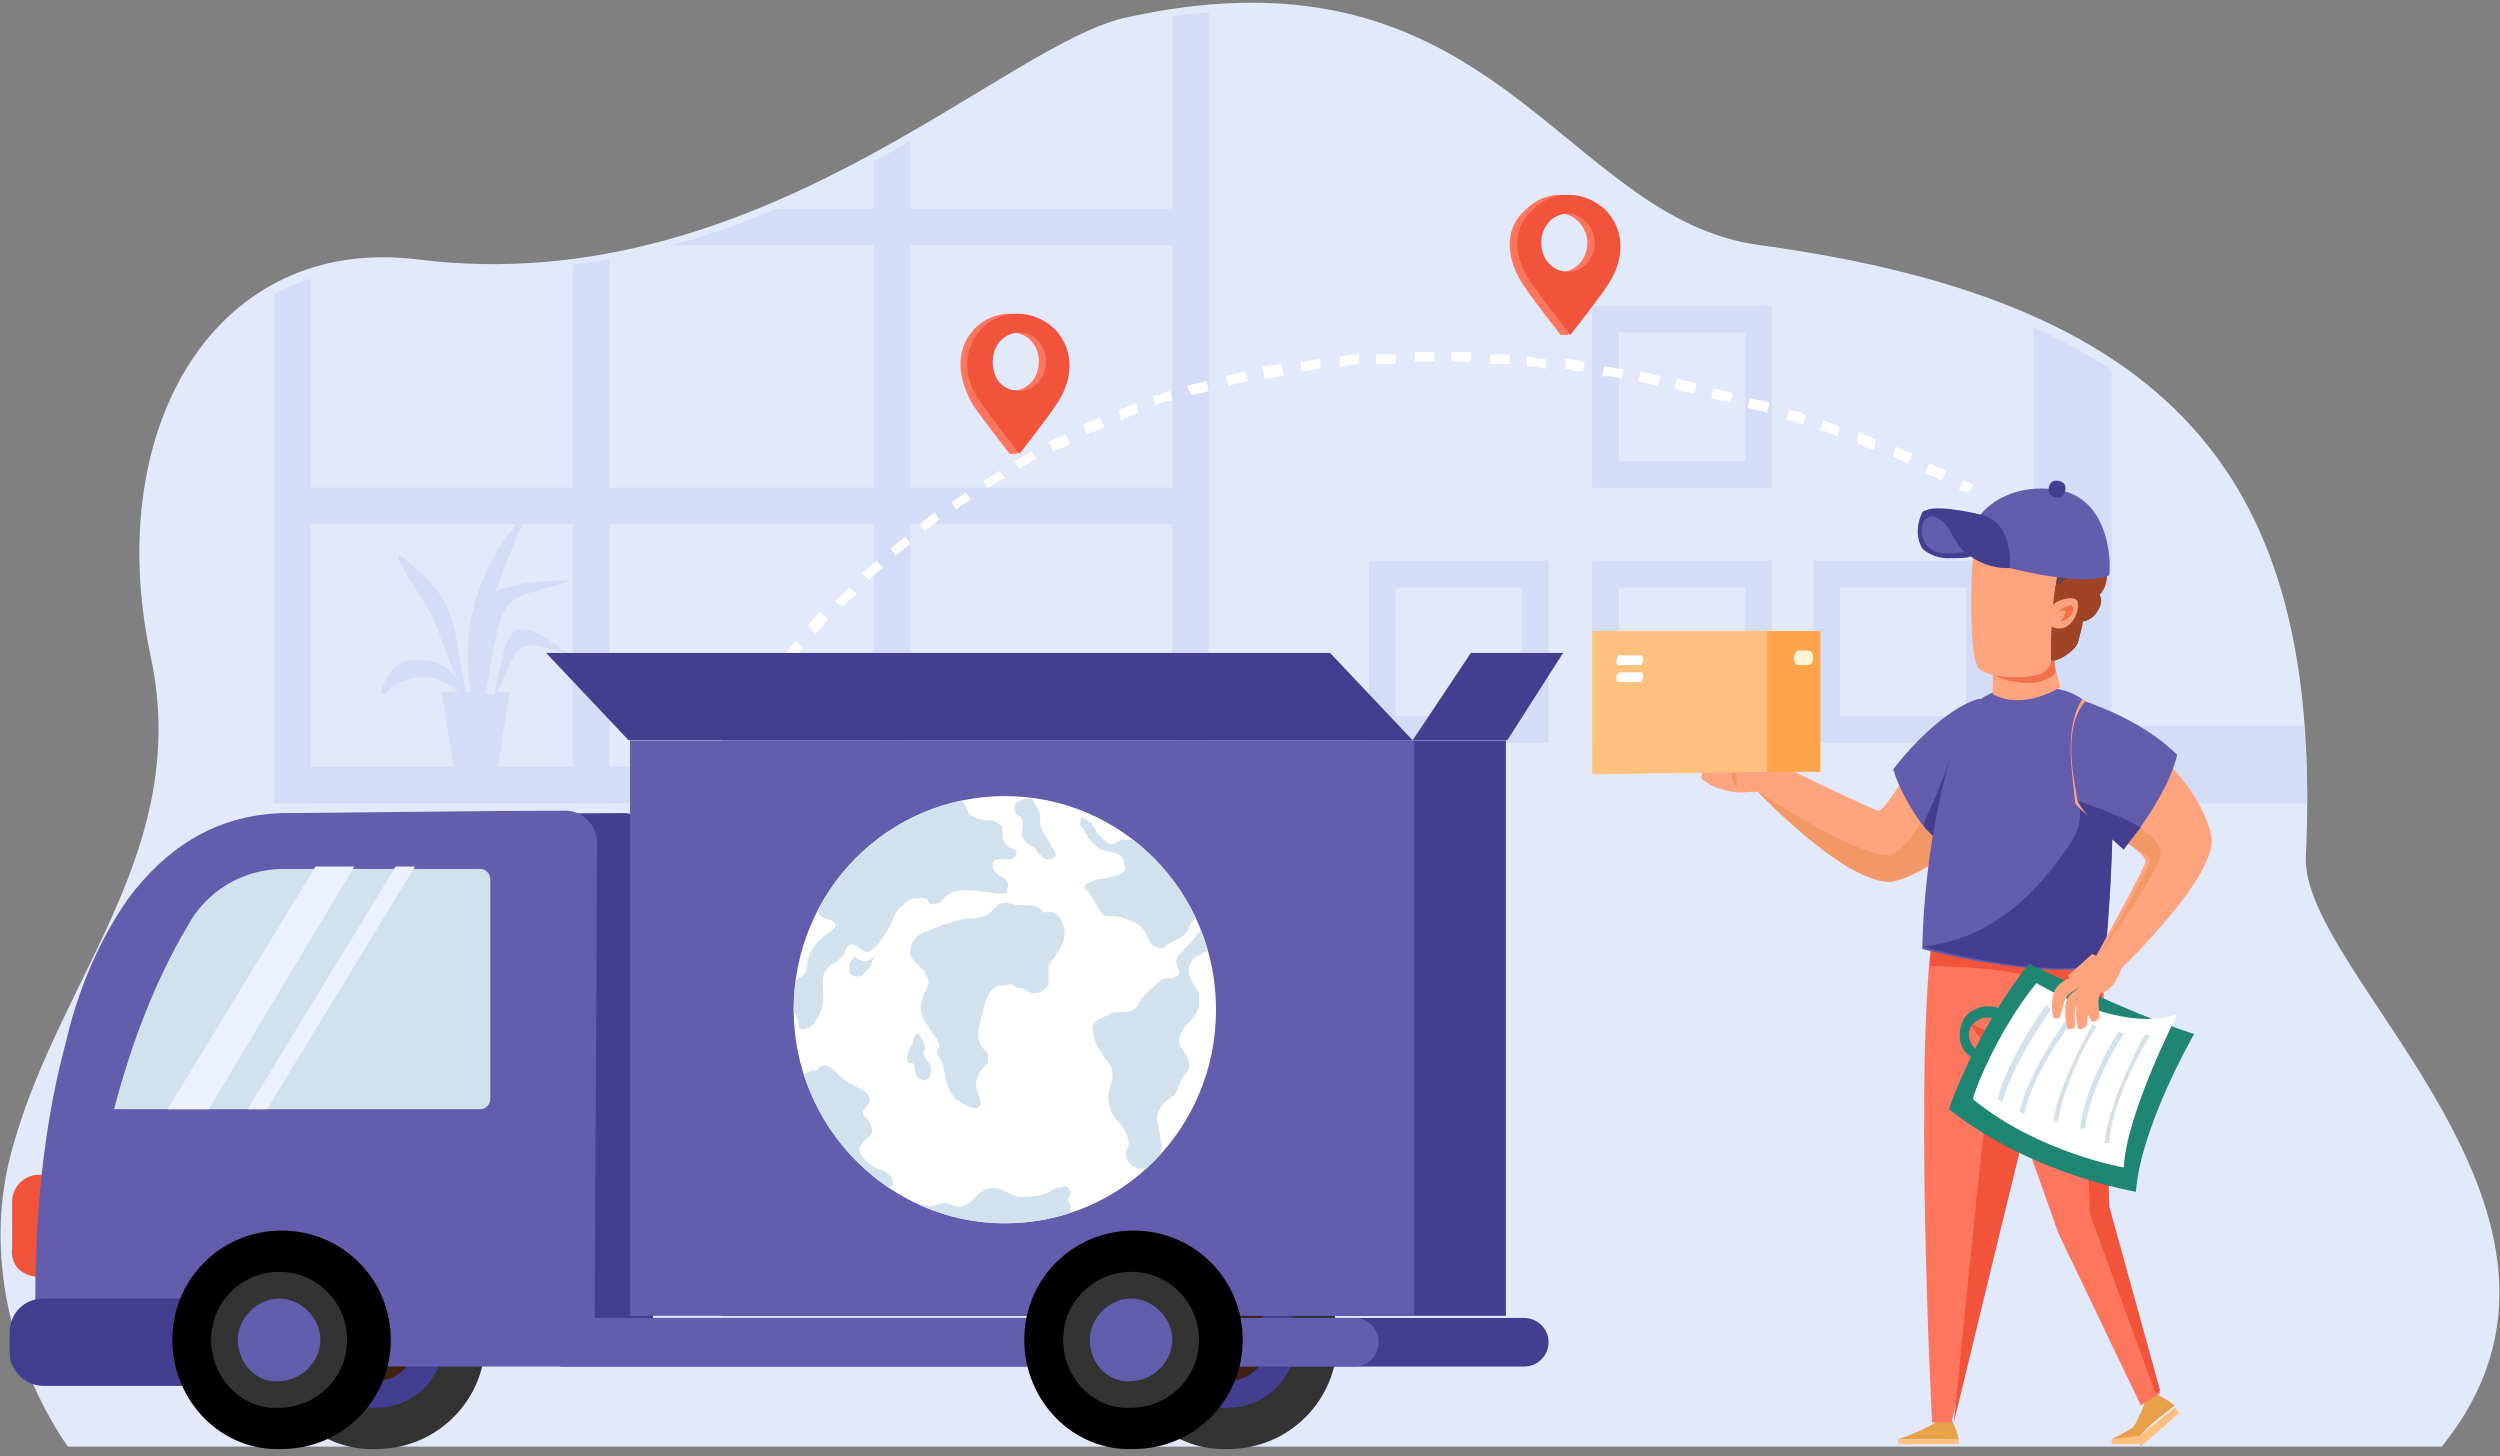 <?xml version="1.0" encoding="utf-8"?>
<!-- Generator: Adobe Illustrator 24.3.0, SVG Export Plug-In . SVG Version: 6.00 Build 0)  -->
<svg version="1.1" id="layer_1" xmlns="http://www.w3.org/2000/svg" xmlns:xlink="http://www.w3.org/1999/xlink" x="0px" y="0px"
	 viewBox="0 0 103 60" style="enable-background:new 0 0 103 60;" xml:space="preserve">
<rect x="0" y="0" width="103" height="60" fill="#808080" stroke="none"/>
<style type="text/css">
	.st0{fill:#E2E9FB;}
	.st1{clip-path:url(#SVGID_2_);}
	.st2{fill:#D3DDF8;}
	.st3{fill:#FFA47F;}
	.st4{fill:#F29866;}
	.st5{fill:#E8A148;}
	.st6{fill:#FFC17D;}
	.st7{fill:#FF765F;}
	.st8{fill:#F1543B;}
	.st9{fill:#635DAD;}
	.st10{fill:#443E90;}
	.st11{fill:#F27049;}
	.st12{fill:#6C3E45;}
	.st13{fill:#9F4424;}
	.st14{fill:#208674;}
	.st15{fill:#FFFFFF;}
	.st16{fill:#D1E2EE;}
	.st17{fill:#FFA44A;}
	.st18{fill:#FDF4D1;}
	.st19{fill:#333333;}
	.st20{fill:#412014;}
	.st21{fill:#EBF1FD;}
	.st22{clip-path:url(#SVGID_4_);}
</style>
<g>
	<path class="st0" d="M2.8,59.6c0,0-4.3-5.7-2.2-12.6c2-6.9,7.3-12.1,5.6-20c-2-9.4,2.7-17.4,11.1-16.3c14,1.7,24.1-9,29.2-10
		C61.6-2.6,64.3,9,72.5,10.1C90.2,12.5,95.7,20.3,95,35.3c-0.2,4.9,13.3,14.8,5.6,24.3H2.8z"/>
	<g>
		<defs>
			<path id="SVGID_1_" d="M2.8,60c0,0-4.3-5.7-2.2-12.6c2-6.9,7.3-12.1,5.6-20C4.1,18,8.8,10.3,17.2,11c15.1,1.4,24.1-9,29.2-10
				c15.2-3.2,17.9,8.4,26.1,9.5C90.2,13,95.7,20.8,95,35.7c-0.2,4.9,13.3,14.8,5.6,24.3H2.8z"/>
		</defs>
		<clipPath id="SVGID_2_">
			<use xlink:href="#SVGID_1_"  style="overflow:visible;"/>
		</clipPath>
		<g class="st1">
			<g>
				
					<rect x="29.6" y="-9.4" transform="matrix(-1.836970e-16 1 -1 -1.836970e-16 39.625 -21)" class="st2" width="1.5" height="37.4"/>
				
					<rect x="29.6" y="2.1" transform="matrix(-1.836970e-16 1 -1 -1.836970e-16 51.118 -9.507)" class="st2" width="1.5" height="37.4"/>
				
					<rect x="29.6" y="13.6" transform="matrix(-1.836970e-16 1 -1 -1.836970e-16 62.613 1.988)" class="st2" width="1.5" height="37.4"/>
				<g>
					<rect x="11.3" y="-0.6" class="st2" width="1.5" height="33.7"/>
					<rect x="23.6" y="-0.6" class="st2" width="1.5" height="33.7"/>
					<rect x="36" y="-0.6" class="st2" width="1.5" height="33.7"/>
					<rect x="48.3" y="-0.6" class="st2" width="1.5" height="33.7"/>
				</g>
				<path class="st2" d="M21.1,26.1c-0.3,0.4-0.4,1-0.5,1.4c-0.1,0.4-0.2,0.7-0.2,1.1H20c0.2-1,0.3-2,0.6-3c0.2-0.7,0.6-1,1.3-1.2
					c0.6-0.2,1.1-0.3,1.7-0.5c0.1,0-1.5,0-2.3,0.2c-0.3,0.1-0.6,0.1-0.9,0.3c0.4-1.1,0.8-2.1,1.3-3.2c0-0.1-3.1,2.8-2.3,7.3h-0.2
					c0,0,0,0,0,0c-0.3-1.1-0.3-2.3-0.7-3.3c-0.4-1-1.2-1.7-2-2.3c-0.1-0.1-0.1,0-0.1,0.1c0.4,0.9,1.1,1.7,1.5,2.6
					c0.3,0.8,0.6,1.6,0.9,2.3c-0.4-0.4-0.8-0.7-1.4-0.7c-1-0.1-1.4,0.4-1.7,1.3c0,0.1,0.1,0.1,0.2,0.1c0.3-0.5,1-0.7,1.6-0.7
					c0.6,0,1,0.3,1.4,0.6h-0.7l0.5,3.2h1.8l0.5-3.2h-0.5c0.2-0.4,0.3-0.7,0.5-1.1c0.2-0.5,0.4-0.9,1.1-0.8c0.4,0.1,0.8,0.2,1.2,0.3
					C23.5,27,21.6,25.4,21.1,26.1z"/>
			</g>
			<path class="st2" d="M83.8,11.8v21.3h21.1V11.8H83.8z M101.8,29.9H87V14.9h14.8V29.9z"/>
			<path class="st2" d="M74.7,23.1v7.5h7.4v-7.5H74.7z M81,29.5h-5.2v-5.3H81V29.5z"/>
			<path class="st2" d="M65.6,23.1v7.5H73v-7.5H65.6z M71.9,29.5h-5.2v-5.3h5.2V29.5z"/>
			<path class="st2" d="M65.6,12.6v7.5H73v-7.5H65.6z M71.9,19h-5.2v-5.3h5.2V19z"/>
			<path class="st2" d="M56.4,23.1v7.5h7.4v-7.5H56.4z M62.7,29.5h-5.2v-5.3h5.2V29.5z"/>
		</g>
	</g>
	<g>
		<g>
			<path class="st3" d="M71.5,31.4c-0.3,0.4-0.1,1,0.1,1.1c0.2,0.2,0.5,0.1,0.6,0.1c0.2,0.2,1.5-0.6,1.2-1c-0.3-0.3-0.6-0.6-1.1-0.7
				C72.3,31,71.7,31.2,71.5,31.4z"/>
			<path class="st3" d="M70.3,30.9c-0.1-0.1,0-0.4,0.1-0.3c0.3,0.1,0.4,0.2,0.6,0.4c0.2,0.2,0.4,0.3,0.7,0.3c0.2,0,0.5,0,0.7,0
				c0.1,0,0.1,0.2,0,0.2c-0.1,0-0.1,0-0.2,0c0,0,0,0.1,0,0.1c-0.4,0.1-0.9,0.2-1.3-0.1C70.8,31.4,70.5,31.1,70.3,30.9z"/>
			<path class="st3" d="M70,31.6c-0.1-0.1,0-0.3,0.1-0.3c0.3,0,0.5,0.2,0.7,0.3c0.2,0.2,0.4,0.3,0.7,0.3c0.2,0,0.5,0,0.7,0
				c0.1,0,0.1,0.2,0,0.2c0,0-0.1,0-0.2,0c0,0,0,0.1,0,0.2c-0.4,0.1-0.9,0.2-1.3-0.1C70.5,32,70.2,31.8,70,31.6z"/>
			<path class="st3" d="M70.3,32.2c-0.1-0.1-0.2-0.1-0.2-0.2c0,0,0-0.1,0.1-0.2c0.3,0,0.5,0.1,0.7,0.3c0.3,0.1,0.5,0.2,0.8,0.1
				c0.2,0,0.5-0.1,0.7-0.2c0.1,0,0.2,0.1,0,0.2c0,0-0.1,0-0.1,0c0.1,0,0.3,0.3,0.2,0.3c-0.4,0.2-1.1,0.2-1.6,0
				C70.8,32.5,70.5,32.4,70.3,32.2z"/>
			<path class="st3" d="M70,31.3c-0.1-0.1,0.1-0.3,0.1-0.3c0.3,0.1,0.4,0.2,0.6,0.3c0.2,0.2,0.4,0.3,0.7,0.3c0.2,0,0.5,0,0.7,0
				c0.1,0,0.1,0.2,0,0.2c-0.1,0-0.1,0-0.2,0c0,0,0,0.1,0,0.2c-0.4,0.1-0.9,0.2-1.3-0.1C70.5,31.7,70.2,31.5,70,31.3z"/>
			<path class="st4" d="M71.5,31.4c0,0-0.4,0.6,0.1,1.1C71.5,32,71.5,31.4,71.5,31.4z"/>
			<path class="st4" d="M72,31.3c0,0-0.1,0.4,0.3,0.6c0,0-0.4-0.2-0.4-0.3C71.9,31.5,72,31.3,72,31.3z"/>
		</g>
		<g>
			<path class="st5" d="M89,58c0.3,0.1-0.9,1.2-0.9,1.2L87,59.3c0,0,0.6-0.3,1.2-0.7C88.8,58.2,88.8,57.9,89,58z"/>
			<polygon class="st6" points="88.1,59.5 87,59.5 87,59.3 88.5,59.1 			"/>
		</g>
		<g>
			<path class="st5" d="M87.7,59.1c0.1-0.2,0.3-0.4,0.4-0.7c0.4-0.7,0.2-0.9,0.4-1c0.3-0.1,1.1,0.5,1.1,0.5l-1.5,1.2L87.7,59.1z"/>
			<path class="st6" d="M88.1,59.2l1.5-1.2l0.2,0.2l-1.6,1.4C88.1,59.5,88.1,59.2,88.1,59.2z"/>
		</g>
		<g>
			<path class="st5" d="M80.2,58.3c0.3,0.1,0.5,1,0.5,1l-2.5,0c0,0,0.6-0.2,1.2-0.5C80,58.5,80,58.2,80.2,58.3z"/>
			
				<rect x="78.2" y="59.3" transform="matrix(1 -6.004823e-03 6.004823e-03 1 -0.355 0.478)" class="st6" width="2.5" height="0.2"/>
		</g>
		<path class="st7" d="M79.7,37.9c-0.9,5.3-0.1,20.7-0.1,20.7l0.8,0c0,0,3.5-14.5,3.7-15.1c0.2-0.6-0.1-4.4-0.1-4.4L79.7,37.9z"/>
		<path class="st8" d="M82.2,42.8c0.2-0.5,2.1-3.3,2.1-3.3s0.1,3.4-0.1,4c-0.2,0.6-3.7,15.1-3.7,15.1S82,43.4,82.2,42.8z"/>
		<polygon class="st7" points="88.2,57.9 84.8,50.8 81.9,42.6 80.9,41.8 81.1,37.8 86.6,38.2 86.9,49.8 89,57.4 		"/>
		<polygon class="st8" points="82.1,43.5 83.5,42.3 82.2,42.7 81.1,42.1 		"/>
		<path class="st8" d="M86.1,50c0,0-0.1-7.1-1.2-9.1c-0.6-1.1-5.4-1.1-5.4-1.1l0.2-2.2l6.8,0.6l0.4,11.5l2.1,7.6l-0.2,0.1L86.1,50z"
			/>
		<path class="st3" d="M82.7,31.6c0,0-1.3,3.7-4.6,4.7c-1.5,0.5-5.8-3.8-5.8-3.8l0.8-1.1c0,0,4.1,2,4.3,2c0.5-0.1,2.5-4.2,4.2-4.6
			C82.3,28.7,83,30.3,82.7,31.6z"/>
		<path class="st4" d="M80.7,29.9c0,0-1.4,4.9-2.8,5.3c-1.1,0.3-5.5-2.6-5.5-2.6s3.7,3.9,5.5,3.7c1.8-0.2,3.8-3,3.8-3L80.7,29.9z"/>
		<path class="st9" d="M81.5,28.8c-1.1,0.3-2.6,1.7-3.5,2.9c0.2,0.7,0.8,1.8,1.3,2.4c0.3,0.3,0.6,0.6,0.9,0.9
			c1.6-1.5,2.3-3.4,2.3-3.4C83,30.3,82.3,28.7,81.5,28.8z"/>
		<path class="st10" d="M79.4,34.2c0.3,0.3,0.6,0.6,0.9,0.8c0.8-0.8,1.4-1.6,1.4-1.6l-0.9-3.5c0,0-0.7,2.3-1.5,3.9
			C79.2,34,79.3,34.1,79.4,34.2z"/>
		<path class="st9" d="M83.7,28.3c-1.4-0.1-2.4,0.5-2.8,1.3c-1.7,4.4-1.7,9.5-1.7,9.5s4.8,1.3,7.5,0.7c0,0,0.8-7.7-0.1-9.9
			C86,28.4,84.7,28.3,83.7,28.3z"/>
		<path class="st3" d="M81.8,26.6c0,0.1,0.1,0.1,0.1,0.2c0.1,0.2,0.1,0.3,0.1,0.5c0,0.2,0,0.3,0.1,0.5c0,0.5,0,0.8,0,0.8
			c1.3,0.7,2.8-0.3,2.8-0.3c-0.1-0.2-0.1-0.4-0.2-0.7c-0.1-0.5-0.1-1-0.1-1.1c0,0,0,0,0,0c0,0,0,0,0,0H81.8z"/>
		<path class="st11" d="M81.8,26.6c0,0.1,0.1,0.1,0.1,0.2c0.1,0.2,0.1,0.4,0.1,0.5c0,0.2,0,0.3,0.1,0.5c0.6,0.3,1.4,0.4,1.9,0.3
			c0.3-0.1,0.6-0.2,0.7-0.4c-0.1-0.5-0.1-1-0.1-1.1c0,0,0,0,0,0c0,0,0,0,0,0H81.8z"/>
		<path class="st10" d="M85.6,33c0,0,0.4,0.8-0.4,1.9c-0.9,1.3-2.8,3.8-6,4.1c0,0,4.9,1.4,7.5,0.7c0,0,0.5-5.5,0.3-7.4
			C87,31.7,85.6,33,85.6,33z"/>
		<path class="st3" d="M85.8,28.8c0,0,4.5,2.3,5.3,5.6c0.4,1.6-3.8,5.6-3.8,5.6l-1-0.5c0,0,2.1-3.8,2.1-4c0-0.5-2.3-1.6-2.9-2.4
			C85.4,31.9,85,30,85.8,28.8z"/>
		<path class="st4" d="M85.6,33c0,0,3.7,1.1,3.4,2.3c-0.4,1.2-2.5,4-2.5,4s2.1-3.5,2.1-3.9C88.4,35.1,85.9,33.8,85.6,33z"/>
		<path class="st9" d="M89.7,31.1c-1.5-1.5-3.8-2.2-3.8-2.2C85,30,85.4,31.9,85.6,33c0.4,0.5,1.2,1.4,1.9,2
			C88.3,34,89.4,32.4,89.7,31.1z"/>
		<path class="st10" d="M88.2,34.1c-1-0.6-2.6-1.1-2.6-1.1c0.2,0.5,1.2,1.4,1.9,2C87.6,34.8,88,34.3,88.2,34.1z"/>
		<path class="st3" d="M84.9,25.9c0,0-0.2,1.5-0.7,1.8c-0.5,0.3-2.3,0.3-2.7-0.2c-0.4-0.5-0.3-4.3-0.2-4.6c0.1-0.3,2.7-1.4,3.5-0.2
			C85.6,24,84.9,25.9,84.9,25.9z"/>
		<path class="st12" d="M83.2,20.6c0.6-0.5,1.7-0.3,1.8,0.5c0.3-0.1,0.6,0,0.8,0.2c0.2,0.2,0.2,0.4,0.1,0.6c0.2,0.1,0.4,0.2,0.4,0.5
			c0,0.2,0,0.3-0.1,0.5c0.3,0.2,0.5,0.4,0.6,0.8c0,0.3-0.1,0.6-0.3,0.8c0.1,0.2,0.1,0.4-0.1,0.7c-0.1,0.2-0.4,0.4-0.6,0.4
			c0,0.2-0.1,0.5-0.2,0.9c-0.2,0.4-0.9,0.8-1.1,0.7c0-0.7,0.1-2.8,0.3-3.7c-1-0.1-1.8-0.3-2.7-0.5C81.6,23.1,83.1,20.4,83.2,20.6z"
			/>
		<path class="st13" d="M85.5,23.2c0.4-0.1,0.2-0.7,0-1.1c0.2,0,0.4,0,0.5-0.1c0.2,0.1,0.3,0.2,0.3,0.4c0,0.2,0,0.3-0.1,0.5
			c0.3,0.2,0.5,0.4,0.6,0.8c0,0.3-0.1,0.6-0.3,0.8c0.1,0.2,0.1,0.4-0.1,0.7c-0.1,0.2-0.4,0.4-0.6,0.4c0,0.2-0.1,0.5-0.2,0.9
			c-0.2,0.4-0.9,0.8-1.1,0.7c0-0.5,0-2.1,0.2-3.1C85.2,23.9,85.6,23.6,85.5,23.2z"/>
		<g>
			<path class="st3" d="M84.6,24.9c0.2-0.2,0.9-0.4,1-0.1c0.1,0.5-0.4,1.4-1.1,1C84.3,25.7,84.5,25,84.6,24.9z"/>
			<path class="st11" d="M84.8,25.2c0,0,0.5-0.4,0.6-0.2c0.1,0.3-0.3,0.6-0.5,0.6c0,0,0.2-0.3,0.2-0.4C85,25.1,84.8,25.2,84.8,25.2z
				"/>
		</g>
		<path class="st3" d="M71.4,31.1c-0.1,0-0.1-0.3,0-0.4c0.3-0.1,0.6-0.2,0.9,0c0.3,0.2,0.7,0.6,0.9,0.9c0,0.1-0.3,0-0.3,0
			c0,0,0,0.1-0.1,0.1c-0.4,0-0.5-0.3-0.7-0.5C71.8,30.9,71.7,31.2,71.4,31.1z"/>
		<path class="st3" d="M70.7,31.7c0-0.2,0-0.3,0.1-0.4c0,0,0,0,0,0c-0.2-0.2-0.3-0.2-0.6-0.3c-0.1,0-0.2,0.2-0.1,0.3c0,0,0,0,0,0
			c0,0.1-0.1,0.2,0,0.3c0.1,0.1,0.1,0.1,0.2,0.2c0,0-0.1,0-0.1,0c0,0-0.1,0.1-0.1,0.2c0,0.1,0.1,0.2,0.2,0.2
			c0.1,0.1,0.2,0.1,0.3,0.2C70.6,32.2,70.7,31.9,70.7,31.7z"/>
		<g>
			<path class="st10" d="M79.2,21.1c0.2-0.2,1.1-0.1,1.7,0c-0.1,0.3,0.1,0.6,0,0.9c0,0,0,0.3,0,0.3c0,0,0.3,0.3,0.3,0.6
				c0,0.1-0.6,0.1-1,0.1c-0.2,0-0.7-0.1-1-0.4C78.9,22.1,79,21.5,79.2,21.1z"/>
			<path class="st9" d="M79.3,21.4c0.6-0.5,1.2,0.7,1.2,0.8l0.9,0.5c0,0-0.7,0.1-1.2,0.1C79,22.8,79.1,21.6,79.3,21.4z"/>
		</g>
		<path class="st10" d="M79.4,21c0.6-0.2,2.2,0.2,2.2,0.2c0.4-0.3,1,0.1,1.1,0.4c0.3,0.6,0.2,1.8,0.2,1.8c-1.3,0.1-2.2-0.8-2.3-1.1
			C80.3,21.6,80,21.1,79.4,21z"/>
		<g>
			<path class="st9" d="M81.6,21.2c0,0,1-1.4,3.3-1c1.9,0.4,2.1,2.7,2,3.5c-1.1,0.5-4.1-0.3-4.1-0.3S83,21.5,81.6,21.2z"/>
			<path class="st10" d="M84.4,20.2c0-0.2,0.1-0.4,0.3-0.4c0.2,0,0.4,0.1,0.4,0.3c0,0.2-0.1,0.4-0.3,0.4
				C84.6,20.5,84.4,20.4,84.4,20.2z"/>
		</g>
		<g>
			<path class="st14" d="M81.3,43.6c0.6,0.3,1.3,0.1,1.6-0.4c0.3-0.6,0.1-1.3-0.4-1.6c-0.6-0.3-1.3-0.1-1.6,0.4
				C80.6,42.6,80.7,43.3,81.3,43.6z M81.5,43.3c-0.3-0.2-0.5-0.6-0.3-1c0.2-0.3,0.6-0.5,1-0.3c0.3,0.2,0.5,0.6,0.3,1
				C82.3,43.3,81.9,43.5,81.5,43.3z"/>
			<path class="st14" d="M83.6,39.7c0,0,4.2,2.1,6.8,2.9c0,0-2.2,3.8-2.4,6.5c0,0-4.3-0.7-7.7-3.4C80.3,45.6,81.5,42.3,83.6,39.7z"
				/>
			<path class="st15" d="M83.9,40.5c0,0,3.4,2.1,5.8,1.3c0,0-2.1,4.1-2.2,6.3c0,0-3.5-0.6-6.2-2.8C81.2,45.3,82.2,42.6,83.9,40.5z"
				/>
			<path class="st16" d="M82.5,45.4l-0.2-0.1c0.4-1.7,2-3.9,2-3.9l0.2,0.2C84.5,41.6,82.9,43.8,82.5,45.4z"/>
			<path class="st16" d="M83.4,45.9l-0.2-0.1c0.4-1.7,2-3.9,2-3.9l0.2,0.2C85.3,42.1,83.7,44.3,83.4,45.9z"/>
			<path class="st16" d="M84.8,46.2l-0.2,0c0.2-1.6,1.6-3.9,1.6-4l0.2,0.1C86.3,42.3,85,44.6,84.8,46.2z"/>
			<path class="st16" d="M85.9,46.5l-0.2,0c0.2-1.8,1.5-3.9,1.6-4l0.2,0.1C87.4,42.7,86.1,44.8,85.9,46.5z"/>
			<path class="st16" d="M86.9,47.1l-0.2,0c0.2-1.8,1.6-4.4,1.7-4.5l0.2,0.1C88.5,42.7,87,45.3,86.9,47.1z"/>
		</g>
		<g>
			<path class="st3" d="M84.6,41.9c-0.1-0.3-0.1-1,0.2-1.3c0.3-0.3,0.7-0.4,1-0.5c0.1-0.1,0.2,0.1,0.2,0.2c0,0.1,0,0.2,0,0.2
				c-0.3,0.2-0.6,0.3-0.8,0.5c-0.2,0.2-0.2,0.6-0.3,0.8C84.9,42,84.6,42,84.6,41.9z"/>
			<path class="st3" d="M85.6,42.3c-0.1-0.4-0.1-1,0.1-1.3c0.2-0.3,0.6-0.6,0.9-0.8c0.1-0.1,0.3,0.2,0.3,0.3
				c-0.2,0.2-0.5,0.6-0.7,0.9C86,41.6,86,42,86,42.2C85.9,42.4,85.6,42.5,85.6,42.3z"/>
			<path class="st3" d="M86.2,42.1c-0.2-0.2-0.4-0.9-0.2-1.3c0.2-0.3,0.6-0.6,0.9-0.9c0.1-0.1,0.2,0,0.2,0.1c0.1,0.1,0.1,0.1,0,0.2
				c-0.2,0.2-0.4,0.5-0.6,0.8c-0.1,0.3,0,0.6,0,0.9C86.4,42.1,86.2,42.1,86.2,42.1z"/>
			<path class="st3" d="M85.2,42.4c-0.1-0.2-0.2-1,0-1.3c0.2-0.3,0.7-0.5,0.9-0.7c0.1-0.1,0.2,0,0.2,0.1c0,0.1,0.1,0.1,0,0.2
				c-0.2,0.2-0.5,0.4-0.7,0.7c-0.2,0.2-0.1,0.6-0.1,0.9C85.5,42.4,85.2,42.4,85.2,42.4z"/>
			<path class="st3" d="M87.4,39.9c0,0-0.3,1-0.9,1c-0.4,0-0.9-0.3-0.9-0.3l-0.4-0.4l1-0.9L87.4,39.9z"/>
		</g>
		<g>
			<polygon class="st6" points="72.9,26 72.9,31.8 65.6,31.9 65.6,26 			"/>
			<polygon class="st17" points="75,31.8 72.8,31.8 72.8,26 75,26 			"/>
			<path class="st18" d="M74.5,27.4l-0.4,0c-0.1,0-0.2-0.1-0.2-0.3l0,0c0-0.1,0.1-0.3,0.2-0.3l0.4,0c0.1,0,0.2,0.1,0.2,0.3l0,0
				C74.7,27.3,74.6,27.4,74.5,27.4z"/>
			<path class="st15" d="M67.6,27.4l-0.9,0c-0.1,0-0.1-0.1-0.1-0.2l0,0c0-0.1,0.1-0.2,0.1-0.2l0.9,0c0.1,0,0.1,0.1,0.1,0.2l0,0
				C67.7,27.3,67.6,27.4,67.6,27.4z"/>
			<path class="st15" d="M67.6,28.1l-0.9,0c-0.1,0-0.1-0.1-0.1-0.2l0,0c0-0.1,0.1-0.2,0.1-0.2l0.9,0c0.1,0,0.1,0.1,0.1,0.2l0,0
				C67.7,28,67.6,28.1,67.6,28.1z"/>
		</g>
	</g>
	<g>
		<path class="st15" d="M81.1,20.3l0.2-0.3c0,0-0.1-0.1-0.4-0.2l-0.2,0.4C80.9,20.2,81.1,20.3,81.1,20.3z"/>
		<path class="st15" d="M32.6,27.3c0.2-0.2,0.3-0.4,0.5-0.6l-0.3-0.3c-0.2,0.2-0.3,0.4-0.5,0.6L32.6,27.3z M33.6,26.1
			c0.2-0.2,0.4-0.4,0.5-0.6l-0.3-0.3c-0.2,0.2-0.4,0.4-0.5,0.6L33.6,26.1z M34.7,25c0.2-0.2,0.4-0.4,0.6-0.5L35,24.2
			c-0.2,0.2-0.4,0.4-0.6,0.6L34.7,25z M35.8,23.9c0.2-0.2,0.4-0.4,0.6-0.5l-0.3-0.3c-0.2,0.2-0.4,0.4-0.6,0.5L35.8,23.9z M36.9,22.9
			c0.2-0.2,0.4-0.3,0.6-0.5l-0.2-0.3c-0.2,0.2-0.4,0.3-0.6,0.5L36.9,22.9z M38.1,21.9c0.2-0.2,0.4-0.3,0.6-0.5l-0.2-0.3
			c-0.2,0.2-0.4,0.3-0.6,0.5L38.1,21.9z M39.4,21c0.2-0.2,0.4-0.3,0.6-0.4l-0.2-0.3c-0.2,0.1-0.4,0.3-0.6,0.4L39.4,21z M40.7,20.1
			c0.2-0.1,0.4-0.3,0.7-0.4l-0.2-0.3c-0.2,0.1-0.4,0.3-0.7,0.4L40.7,20.1z M42,19.3c0.2-0.1,0.5-0.3,0.7-0.4l-0.2-0.3
			c-0.2,0.1-0.5,0.3-0.7,0.4L42,19.3z M43.4,18.6c0.2-0.1,0.5-0.2,0.7-0.3l-0.2-0.4c-0.2,0.1-0.5,0.2-0.7,0.3L43.4,18.6z M44.8,17.9
			c0.2-0.1,0.5-0.2,0.7-0.3l-0.2-0.4c-0.2,0.1-0.5,0.2-0.7,0.3L44.8,17.9z M46.2,17.3c0.2-0.1,0.5-0.2,0.7-0.3l-0.1-0.4
			c-0.2,0.1-0.5,0.2-0.7,0.3L46.2,17.3z M47.6,16.7c0.2-0.1,0.5-0.2,0.7-0.2l-0.1-0.4c-0.2,0.1-0.5,0.2-0.7,0.2L47.6,16.7z
			 M49.1,16.3c0.2-0.1,0.5-0.1,0.7-0.2l-0.1-0.4c-0.3,0.1-0.5,0.1-0.8,0.2L49.1,16.3z M80,19.8l0.2-0.4c-0.2-0.1-0.4-0.2-0.7-0.3
			l-0.2,0.4C79.6,19.6,79.8,19.7,80,19.8z M50.6,15.9c0.3-0.1,0.5-0.1,0.8-0.2l-0.1-0.4c-0.3,0.1-0.5,0.1-0.8,0.2L50.6,15.9z
			 M78.6,19.1l0.2-0.4c-0.2-0.1-0.5-0.2-0.7-0.3l-0.1,0.4C78.2,18.9,78.4,19,78.6,19.1z M52.1,15.6c0.3,0,0.5-0.1,0.8-0.1L52.8,15
			c-0.3,0-0.5,0.1-0.8,0.1L52.1,15.6z M77.2,18.5l0.1-0.4c-0.2-0.1-0.5-0.2-0.7-0.3l-0.1,0.4C76.7,18.4,77,18.5,77.2,18.5z
			 M53.6,15.3c0.3,0,0.5-0.1,0.8-0.1l0-0.4c-0.3,0-0.5,0.1-0.8,0.1L53.6,15.3z M75.7,18l0.1-0.4c-0.2-0.1-0.5-0.2-0.7-0.3L75,17.7
			C75.3,17.8,75.5,17.9,75.7,18z M55.2,15.1c0.3,0,0.5-0.1,0.8-0.1l0-0.4c-0.3,0-0.5,0-0.8,0.1L55.2,15.1z M74.3,17.5l0.1-0.4
			c-0.2-0.1-0.5-0.2-0.7-0.2l-0.1,0.4C73.8,17.3,74,17.4,74.3,17.5z M72.8,17l0.1-0.4c-0.2-0.1-0.5-0.1-0.8-0.2L72,16.8
			C72.3,16.9,72.5,16.9,72.8,17z M56.7,15c0.3,0,0.5,0,0.8,0l0-0.4c-0.3,0-0.5,0-0.8,0L56.7,15z M71.3,16.6l0.1-0.4
			c-0.2-0.1-0.5-0.1-0.8-0.2l-0.1,0.4C70.8,16.5,71,16.5,71.3,16.6z M58.3,14.9c0.3,0,0.5,0,0.8,0l0-0.4c-0.3,0-0.5,0-0.8,0
			L58.3,14.9z M69.8,16.2l0.1-0.4c-0.3-0.1-0.5-0.1-0.8-0.2L69,16C69.3,16.1,69.5,16.2,69.8,16.2z M59.8,14.9c0.3,0,0.5,0,0.8,0
			l0-0.4c-0.3,0-0.5,0-0.8,0L59.8,14.9z M68.3,15.9l0.1-0.4c-0.3-0.1-0.5-0.1-0.8-0.2l-0.1,0.4C67.8,15.8,68,15.8,68.3,15.9z
			 M61.4,15c0.3,0,0.5,0,0.8,0l0-0.4c-0.3,0-0.5,0-0.8,0L61.4,15z M66.8,15.6l0.1-0.4c-0.3,0-0.5-0.1-0.8-0.1L66,15.5
			C66.2,15.5,66.5,15.5,66.8,15.6z M62.9,15.1c0.3,0,0.5,0,0.8,0.1l0-0.4c-0.3,0-0.5-0.1-0.8-0.1L62.9,15.1z M65.2,15.3l0.1-0.4
			c-0.2,0-0.4-0.1-0.7-0.1l-0.1,0l0,0.4l0.1,0C64.8,15.3,65,15.3,65.2,15.3z"/>
		<path class="st15" d="M31.8,28.2c0.1-0.1,0.2-0.2,0.2-0.3l-0.3-0.3c-0.1,0.1-0.2,0.2-0.2,0.3L31.8,28.2z"/>
	</g>
	<g>
		<path class="st7" d="M40.1,13.6L40.1,13.6c0.8-0.9,2.2-0.9,3.1,0c0.8,0.9,0.7,2.1,0,3.1c-0.3,0.5-1,1.7-1.3,2c-0.1,0-0.3,0-0.3,0
			s-1.1-1.4-1.5-2C39.5,15.7,39.3,14.5,40.1,13.6z M41.7,16.1c0.6,0,1.1-0.5,1.1-1.2s-0.5-1.2-1.1-1.2c-0.6,0-1.1,0.5-1.1,1.2
			S41,16.1,41.7,16.1z"/>
		<path class="st8" d="M40.4,13.6L40.4,13.6c0.8-0.9,2.2-0.9,3.1,0c0.8,0.9,0.7,2.1,0,3.1c-0.4,0.6-1.5,2-1.5,2s-1.1-1.4-1.5-2
			C39.7,15.7,39.6,14.5,40.4,13.6z M42,16.1c0.6,0,1.1-0.5,1.1-1.2s-0.5-1.2-1.1-1.2c-0.6,0-1.1,0.5-1.1,1.2S41.3,16.1,42,16.1z"/>
	</g>
	<g>
		<path class="st7" d="M62.8,8.7L62.8,8.7c0.8-0.9,2.2-0.9,3.1,0c0.8,0.9,0.7,2.1,0,3.1c-0.3,0.5-1,1.7-1.3,2c-0.1,0-0.3,0-0.3,0
			s-1.1-1.4-1.5-2C62.1,10.8,61.9,9.5,62.8,8.7z M64.3,11.2c0.6,0,1.1-0.5,1.1-1.2c0-0.6-0.5-1.2-1.1-1.2c-0.6,0-1.1,0.5-1.1,1.2
			C63.2,10.7,63.7,11.2,64.3,11.2z"/>
		<path class="st8" d="M63.1,8.7L63.1,8.7c0.8-0.9,2.2-0.9,3.1,0c0.8,0.9,0.7,2.1,0,3.1c-0.4,0.6-1.5,2-1.5,2s-1.1-1.4-1.5-2
			C62.4,10.8,62.2,9.5,63.1,8.7z M64.6,11.2c0.6,0,1.1-0.5,1.1-1.2c0-0.6-0.5-1.2-1.1-1.2c-0.6,0-1.1,0.5-1.1,1.2
			C63.5,10.7,64,11.2,64.6,11.2z"/>
	</g>
	<g>
		<path class="st8" d="M1.6,52.6h0.6v-4.2H1.6c-0.6,0-1.1,0.5-1.1,1.1v1.9C0.4,52.1,0.9,52.6,1.6,52.6z"/>
		<g>
			<g>
				<path class="st19" d="M46.1,55.2c0-2.5,2-4.5,4.5-4.5c2.5,0,4.5,2,4.5,4.5c0,2.5-2,4.5-4.5,4.5C48.1,59.8,46.1,57.7,46.1,55.2z"
					/>
				<path class="st10" d="M47.8,55.2c0-1.6,1.3-2.8,2.8-2.8c1.6,0,2.8,1.3,2.8,2.8c0,1.6-1.3,2.8-2.8,2.8
					C49,58.1,47.8,56.8,47.8,55.2z"/>
				<path class="st20" d="M48.9,55.2c0-0.9,0.8-1.7,1.7-1.7c0.9,0,1.7,0.8,1.7,1.7c0,0.9-0.8,1.7-1.7,1.7
					C49.7,57,48.9,56.2,48.9,55.2z"/>
			</g>
			<g>
				<path class="st19" d="M11,55.2c0-2.5,2-4.5,4.5-4.5c2.5,0,4.5,2,4.5,4.5c0,2.5-2,4.5-4.5,4.5C13,59.8,11,57.7,11,55.2z"/>
				<path class="st10" d="M12.7,55.2c0-1.6,1.3-2.8,2.8-2.8c1.6,0,2.8,1.3,2.8,2.8c0,1.6-1.3,2.8-2.8,2.8
					C13.9,58.1,12.7,56.8,12.7,55.2z"/>
				<path class="st20" d="M13.8,55.2c0-0.9,0.8-1.7,1.7-1.7c0.9,0,1.7,0.8,1.7,1.7c0,0.9-0.8,1.7-1.7,1.7
					C14.6,57,13.8,56.2,13.8,55.2z"/>
			</g>
		</g>
		<path class="st10" d="M23.1,56.3h39.7c0.6,0,1-0.5,1-1l0,0c0-0.6-0.5-1-1-1H23.1V56.3z"/>
		<g>
			<path class="st10" d="M3.9,55.2h23L27,34.8c0-0.7-0.6-1.3-1.3-1.3c-3,0-10.4,0.1-11.7,0.1c-2.8,0.1-4.8,1.5-6.3,3.5
				c-1.2,1.7-2.1,3.8-2.6,6C3.6,48.9,3.9,55.2,3.9,55.2z"/>
			<path class="st9" d="M1.5,55.2h23l0.1-20.5c0-0.7-0.6-1.3-1.3-1.3c-3,0-10.4,0.1-11.7,0.1c-2.8,0.1-4.8,1.5-6.3,3.5
				c-1.2,1.7-2.1,3.8-2.6,6C1.1,48.9,1.5,55.2,1.5,55.2z"/>
			<path class="st16" d="M4.7,45.7h15.1c0.2,0,0.4-0.2,0.4-0.4v-9.1c0-0.2-0.2-0.4-0.4-0.4h-8.1c-1.7,0-3.2,0.9-4,2.4
				C6.4,40.4,5.4,43,4.7,45.7z"/>
			<g>
				<polygon class="st21" points="17.1,35.7 11,45.7 10.2,45.7 16.3,35.7 				"/>
				<polygon class="st21" points="14.6,35.7 8.6,45.7 6.9,45.7 13,35.7 				"/>
			</g>
		</g>
		
			<rect x="29.8" y="30.5" transform="matrix(-1 -1.224647e-16 1.224647e-16 -1 91.842 84.712)" class="st10" width="32.3" height="23.7"/>
		
			<rect x="25.9" y="30.5" transform="matrix(-1 -1.224647e-16 1.224647e-16 -1 84.158 84.712)" class="st9" width="32.3" height="23.7"/>
		<polygon class="st10" points="58.2,30.5 25.9,30.5 22.5,26.9 54.8,26.9 		"/>
		<path class="st10" d="M1.8,57.1h8.7v-3.6H1.8c-0.8,0-1.4,0.6-1.4,1.4v0.9C0.4,56.4,1,57.1,1.8,57.1z"/>
		<path class="st9" d="M14.2,56.3h41.6c0.6,0,1-0.5,1-1l0,0c0-0.6-0.5-1-1-1H14.2V56.3z"/>
		<g>
			<path d="M42.2,55.2c0-2.5,2-4.5,4.5-4.5c2.5,0,4.5,2,4.5,4.5c0,2.5-2,4.5-4.5,4.5C44.2,59.8,42.2,57.7,42.2,55.2z"/>
			<path class="st19" d="M43.8,55.2c0-1.6,1.3-2.8,2.8-2.8c1.6,0,2.8,1.3,2.8,2.8c0,1.6-1.3,2.8-2.8,2.8
				C45.1,58.1,43.8,56.8,43.8,55.2z"/>
			<path class="st9" d="M44.9,55.2c0-0.9,0.8-1.7,1.7-1.7c0.9,0,1.7,0.8,1.7,1.7c0,0.9-0.8,1.7-1.7,1.7C45.7,57,44.9,56.2,44.9,55.2
				z"/>
		</g>
		<g>
			<path d="M7.1,55.2c0-2.5,2-4.5,4.5-4.5c2.5,0,4.5,2,4.5,4.5c0,2.5-2,4.5-4.5,4.5C9.1,59.8,7.1,57.7,7.1,55.2z"/>
			<path class="st19" d="M8.7,55.2c0-1.6,1.3-2.8,2.8-2.8c1.6,0,2.8,1.3,2.8,2.8c0,1.6-1.3,2.8-2.8,2.8C10,58.1,8.7,56.8,8.7,55.2z"
				/>
			<path class="st9" d="M9.8,55.2c0-0.9,0.8-1.7,1.7-1.7c0.9,0,1.7,0.8,1.7,1.7c0,0.9-0.8,1.7-1.7,1.7C10.6,57,9.8,56.2,9.8,55.2z"
				/>
		</g>
		<polygon class="st10" points="60.6,26.9 64.4,26.9 62.1,30.5 58.2,30.5 		"/>
		<g>
			<path class="st15" d="M32.7,41.6c0-4.9,3.9-8.8,8.7-8.8c4.8,0,8.7,3.9,8.7,8.8c0,4.9-3.9,8.8-8.7,8.8
				C36.6,50.4,32.7,46.4,32.7,41.6z"/>
			<g>
				<defs>
					<path id="SVGID_3_" d="M32.7,41.6c0-4.9,3.9-8.8,8.7-8.8c4.8,0,8.7,3.9,8.7,8.8c0,4.9-3.9,8.8-8.7,8.8
						C36.6,50.4,32.7,46.4,32.7,41.6z"/>
				</defs>
				<clipPath id="SVGID_4_">
					<use xlink:href="#SVGID_3_"  style="overflow:visible;"/>
				</clipPath>
				<g class="st22">
					<path class="st16" d="M35.2,39.4c0.1,0.1,0.3,0.2,0.4,0.2c0.1,0,0.2,0,0.3-0.1c0.1,0,0.1-0.1,0.2-0.1c0,0-0.1,0.1-0.1,0.1
						c-0.1,0.1-0.1,0.3-0.2,0.4c-0.1,0.1-0.2,0.2-0.3,0.3c-0.2,0.1-0.5,0-0.5-0.2c0-0.1,0-0.2,0-0.3C35.1,39.5,35.2,39.5,35.2,39.4z
						"/>
					<path class="st16" d="M32.6,40.5c0.1-0.1,0.2-0.1,0.3-0.2c0.4-0.2,0.3-0.4,0.4-0.8c0.1-0.4,0.3-0.6,0.6-0.9
						c0.1-0.1,0.5-0.3,0.5-0.4c0.1-0.3-0.3-0.3-0.5-0.4c-0.3-0.2-0.3-0.5-0.2-0.8c0.2-0.7,0.5-1.3,0.8-2c0.1-0.2,0.2-0.4,0.3-0.6
						c0.3-0.2,0.6,0,0.8-0.4c0.2-0.4-0.1-1.1,0.4-1.5c0.4-0.3,1,0.2,1.3,0.4c0,0,0,0,0,0c0.3,0.2,0.6,0.3,0.9,0.3
						c0.3,0,0.5-0.2,0.8-0.3c0.3-0.1,0.6,0,0.8,0.3c0,0.1,0.1,0.2,0.1,0.3c0.2,0.2,0.6,0.3,0.8,0.3c0.1,0,0.3,0,0.4,0.1
						c0.1,0.1,0.2,0.1,0.2,0.2c0,0.1,0,0.2,0,0.3c0,0.3,0.2,0.5,0.5,0.6c0,0,0.1,0.1,0.1,0.1c0,0.1-0.1,0.2-0.2,0.3
						c-0.2,0-0.4,0-0.6,0c-0.1,0-0.2,0.1-0.2,0.2c0,0.3,0.1,0.3,0.3,0.5c0.1,0,0.2,0.1,0.2,0.1c0.1,0.1,0.2,0.3,0.1,0.4
						c0,0.1,0,0.1,0,0.2c-0.8,0.1-1.8-0.4-2.5,0.1c-0.1,0.1-0.2,0.2-0.3,0.3C38.1,37.4,38.4,37,38,37c-0.4,0-0.5,0-0.8,0.3
						c-0.3,0.2-0.4,0.5-0.5,0.8c-0.1,0.2-0.6,1-0.9,1.1c-0.4,0.1-0.7-0.7-1,0c0,0,0,0.1,0,0.1c-0.1,0.1-0.2,0.2-0.3,0.3
						c-0.1,0.1-0.3,0.1-0.4,0.3c-0.2,0.2-0.2,0.4-0.2,0.6c0,0.5,0.1,0.9-0.2,1.4c-0.1,0.2-0.4,0.6-0.7,0.5c-0.1,0-0.1-0.1-0.1-0.2
						c0,0,0-0.1,0-0.1c0-0.1-0.1-0.2-0.1-0.3c0,0-0.1-0.1-0.1-0.1c0-0.1,0-0.3,0-0.4c0-0.6-0.1-0.3-0.1-0.6
						C32.6,40.6,32.5,40.5,32.6,40.5z"/>
					<path class="st16" d="M42.9,34.1c0.1,0.3,0.3,0.5,0.4,0.7c0,0.1,0.2,0.3,0.2,0.4c0,0.2-0.3,0.2-0.4,0.2c-0.1,0-0.2-0.2-0.3-0.2
						c0-0.1-0.1-0.1-0.1-0.2c-0.1-0.1-0.4-0.2-0.5-0.4c-0.1-0.1-0.1-0.2-0.1-0.3c0-0.2,0.1-0.3,0-0.5c0-0.1-0.1-0.2-0.2-0.2
						c-0.1-0.2-0.2-0.5,0.1-0.6c0.2-0.1,0.3-0.1,0.5-0.1c0.1,0.1,0.2,0.3,0.3,0.5C42.9,33.6,42.8,33.8,42.9,34.1z"/>
					<path class="st16" d="M44.8,36.4c0.2-0.1,0.4-0.2,0.7-0.2c0.3-0.1,1.1-0.2,0.8-0.6c0-0.1,0-0.2-0.1-0.3
						c-0.1-0.1-0.3-0.2-0.4-0.2c0,0,0,0,0,0c-0.2,0-0.5-0.1-0.6-0.2c-0.1-0.1-0.1-0.1-0.2-0.2c-0.1-0.1-0.1-0.1-0.2-0.2
						c0-0.1,0-0.1-0.1-0.2c0-0.1-0.1-0.2-0.2-0.3c0-0.1,0-0.3,0.1-0.3c0.1,0,0.2,0.1,0.2,0.1c0.1,0.1,0.2,0.1,0.2,0.2c0,0,0,0,0,0
						c0,0,0,0.1,0.1,0.1c0.1,0.2,0.1,0.3,0.3,0.4c0,0.1,0.1,0.1,0.2,0.2c0.1,0.1,0.3,0.1,0.4,0c0.1,0,0.1-0.1,0.2-0.1
						c0.1,0,0.1,0,0.2,0c0.2,0,0.5-0.1,0.5-0.3c0-0.1,0-0.1,0-0.2c0-0.2-0.2-0.4-0.3-0.6c0-0.1,0-0.1,0-0.1c0-0.2,0.1-0.3,0.2-0.4
						c0.3-0.1,0.6,0.1,0.9,0.3c0.7,0.5,1.2,1.2,1.6,2c0.2,0.4,0.5,0.8,0.8,1.2c0.2,0.3,0.5,0.7,0.6,1.1c0.1,0.3,0,0.6-0.1,0.9
						c0,0.1-0.1,0.1-0.1,0.2c-0.3,0.2-0.5,0.3-0.8,0.5c-0.2,0.1-0.5,0.2-0.6,0.4c-0.3,0.4,0,0.9,0.3,1.3c0,0.2,0,0.4,0,0.6
						c-0.1,0.2-0.2,0.4-0.3,0.5c-0.2,0.2-0.4,0.4-0.5,0.7c-0.1,0.3,0.1,0.5,0.3,0.8c0.1,0.3,0.2,0.5-0.1,0.8
						c-0.2,0.2-0.2,0.5-0.4,0.8c-0.1,0.1-0.3,0.2-0.4,0.3c-0.3,0.3-0.4,0.6-0.3,0.9c0.1,0.6,0.4,1.5-0.3,1.8c-0.4,0.2-1.1-0.1-1-0.6
						c0-0.2,0.1-0.2,0.1-0.4c0-0.2-0.1-0.4-0.2-0.6c-0.1-0.2-0.3-0.3-0.4-0.5c-0.2-0.3-0.3-0.7-0.2-1.1c0.1-0.3,0.2-0.5,0.1-0.9
						c-0.1-0.2-0.3-0.4-0.4-0.6c-0.2-0.2-0.4-0.8-0.4-1.1c0.1-0.3,0.5-0.4,0.7-0.5c0.1-0.1,0.3-0.1,0.5-0.1c0.1,0,0.4,0,0.5-0.1
						c0.2-0.1,0.2-0.3,0.3-0.4c0.2-0.3,0.5-0.5,0.7-0.7c0.1-0.1,0.2-0.2,0.4-0.2c0.1,0,0.2,0,0.2,0c0.5-0.2,0.2-0.3,0.2-0.5
						c-0.1-0.3,0-0.4,0.3-0.7c0.2-0.2,0.4-0.4,0.5-0.6c0,0,0,0,0.1-0.1c0.2-0.2,0.2-0.4-0.1-0.6c-0.1,0-0.3,0.3-0.3,0.4
						c-0.1,0.3-0.3,0.4-0.5,0.5c-0.2,0.1-0.4,0.2-0.5,0.3c-0.1,0.1-0.2,0.1-0.4,0c-0.3-0.1-0.3-0.5-0.5-0.7
						c-0.2-0.3-0.6-0.4-0.9-0.5c-0.2-0.1-0.5,0-0.7-0.1c-0.1,0-0.1-0.1-0.2-0.2c-0.2-0.3-0.3-0.6-0.5-0.8
						C44.7,36.7,44.6,36.5,44.8,36.4z"/>
					<path class="st16" d="M37.5,39.2c0-0.4,0.3-0.7,0.6-0.8c0.5-0.2,1-0.4,1.5-0.5c0.2-0.1,0.4,0,0.7-0.1c0.2,0,0.4-0.1,0.6-0.3
						c0.1-0.1,0.1-0.1,0.2-0.2c0.1-0.1,0.2-0.1,0.4-0.1c0.2,0,0.3,0.1,0.5,0.1c0.1,0,0.3,0,0.4,0c0.2,0,0.5,0.1,0.6,0.3
						c0.4-0.1,0.7,0.1,0.8,0.5c0.2,0.5-0.1,1-0.4,1.4c-0.1,0.1-0.2,0.2-0.2,0.3c0,0.2,0,0.3,0,0.5c0,0.1,0,0.2,0,0.3
						c-0.1,0.1-0.2,0.2-0.4,0.3c-0.3,0.1-0.5-0.1-0.7-0.2c-0.1,0-0.1,0-0.2,0c-0.1-0.1-0.3-0.2-0.5-0.1c-0.5,0-0.7,0.3-0.8,0.7
						c-0.1,0.4-0.3,0.9-0.3,1.4c0,0.3,0.2,0.5,0.4,0.7c0,0.1,0,0.2,0,0.2c0,0,0,0.1,0,0.1c0,0.1,0,0.1-0.1,0.2
						c-0.1,0.1-0.2,0.2-0.3,0.4c-0.1,0.3-0.1,0.5,0,0.8c0.1,0.1,0.1,0.3,0.1,0.4c-0.2,0.4-0.8-0.1-1-0.2c-0.2-0.2-0.3-0.4-0.4-0.7
						c-0.1-0.4-0.1-0.8-0.4-1.2c0,0,0-0.1,0-0.1c0.3-0.3-0.2-0.7-0.3-0.9c-0.1-0.2-0.3-0.4-0.3-0.6c-0.1-0.2-0.1-0.4,0-0.6
						c0-0.3,0.4-0.6,0.2-0.9C38.1,39.8,37.5,39.7,37.5,39.2z"/>
					<path class="st16" d="M37.4,43.7c0,0.1,0.1,0.1,0.2,0.1c0.1,0.1,0.1,0.2,0.1,0.3c0,0.2,0.1,0.3,0.3,0.4
						c0.4,0.1,0.4-0.5,0.3-0.7c-0.1-0.1-0.2-0.2-0.2-0.3c-0.1-0.1,0-0.2,0-0.3c0-0.2-0.1-0.4-0.2-0.5c0,0,0,0,0,0c0,0,0,0,0,0
						c0,0,0-0.1-0.1-0.1c0,0,0,0,0,0c-0.1,0-0.1,0-0.1,0.1c-0.1,0.1-0.1,0.2-0.1,0.3C37.5,43.1,37.3,43.5,37.4,43.7z"/>
					<path class="st16" d="M32.7,45.4c0.5,0.3,0.8,0.8,1.1,1.3c0.2,0.4,0.7,0.6,0.9,0.9c0.5,0.7,1.1,1.2,2,1.3c0,0,0.1,0,0.1-0.1
						c0-0.3-0.2-0.5-0.5-0.6c-0.3-0.1-0.6-0.3-0.8-0.6c-0.2-0.3,0-0.5,0.2-0.7c0.2-0.1,0.3-0.3,0.2-0.5c-0.1-0.4-0.6-0.4-0.2-0.8
						c0.5-0.6-0.5-0.8-0.9-1.1c-0.2-0.1-0.5-0.6-0.8-0.6c-0.2,0-0.3,0.1-0.3,0.2c-0.6-0.1-0.9,0.6-1,1.1c0,0,0,0,0,0
						C32.6,45.2,32.6,45.3,32.7,45.4z"/>
					<path class="st16" d="M37.5,50c0.1,0.4,0.9,0.5,1.2,0.5c0.7,0.2,1.5,0.4,2.2,0.5c0.4,0.1,3.1,0.4,2.9-0.4c0,0,0,0,0,0
						c0.1-0.2,0.3-0.4,0.3-0.6c0-0.1,0-0.2,0-0.3c0-0.1-0.1-0.2-0.1-0.3c0-0.1,0.1-0.1,0.1-0.2c0-0.5-0.4-0.3-0.7-0.2
						c-0.3,0.2-0.7,0.3-1.1,0.3c-0.5,0.1-0.7-0.2-1.1-0.3c-0.5-0.2-0.8,0.1-1.1,0.4c-0.2,0.2-0.4,0.4-0.7,0.3
						c-0.1,0-0.2-0.1-0.3-0.1c-0.3-0.1-0.5,0.1-0.8,0.1C38,49.6,37.5,49.5,37.5,50z"/>
				</g>
			</g>
		</g>
	</g>
</g>
</svg>
